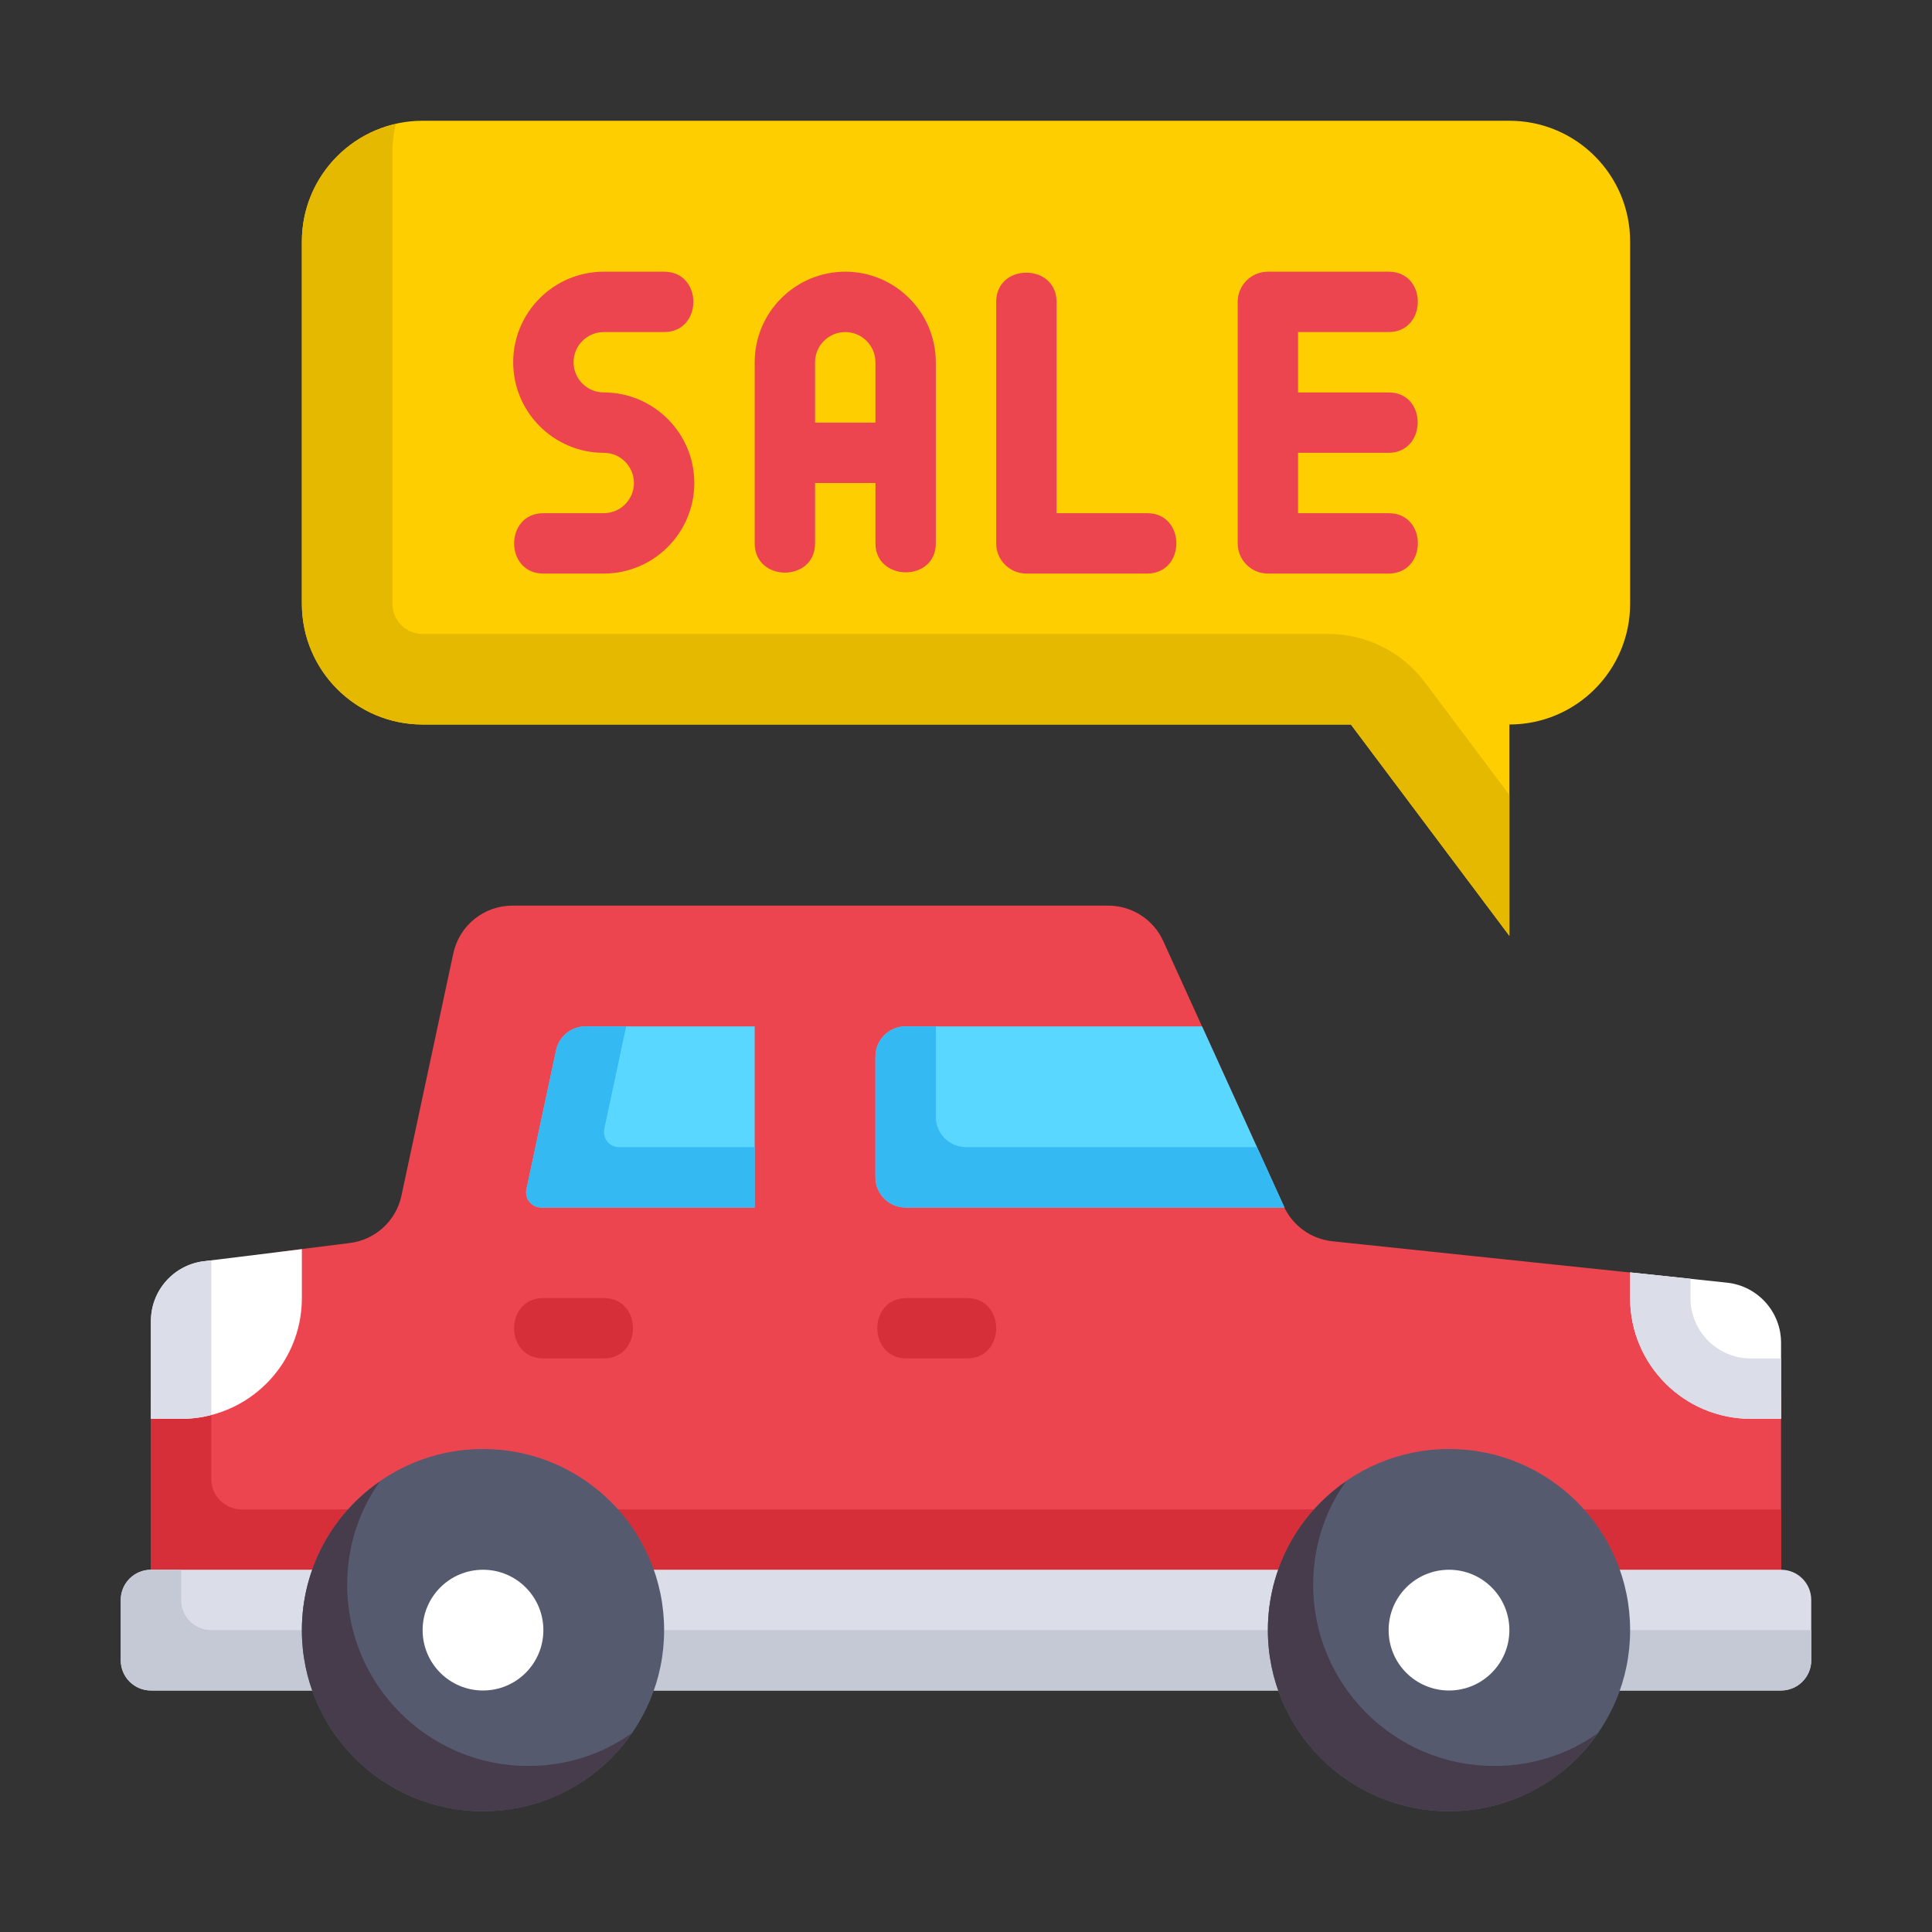 <svg width="64" height="64" viewBox="0 0 64 64" fill="none" xmlns="http://www.w3.org/2000/svg">
<rect x="0" y="0" width="64" height="64" fill="#333333" stroke="none"/>
<path d="M59 54H5V46.414C5 43.892 6.878 41.765 9.38 41.453L11.59 41.176C12.434 41.071 13.119 40.443 13.298 39.611L15.017 31.581C15.215 30.659 16.03 30 16.973 30H36.712C37.496 30 38.208 30.458 38.533 31.172L42.526 39.958C42.82 40.603 43.433 41.045 44.138 41.119L55.417 42.303C57.454 42.516 59 44.233 59 46.281V54Z" fill="#ED454F"/>
<path d="M59 50V52H5V47H6C6.35 47 6.68 46.96 7 46.87V49C7 49.55 7.45 50 8 50H59Z" fill="#D62F39"/>
<path d="M59 44.48V47H58C55.79 47 54 45.21 54 43V42.15L57.21 42.49C58.23 42.6 59 43.46 59 44.48Z" fill="white"/>
<path d="M59 45V47H58C55.791 47 54 45.209 54 43V42.15L56 42.36V43C56 44.105 56.895 45 58 45H59Z" fill="#DBDEE8"/>
<path d="M59 56H5C4.448 56 4 55.552 4 55V53C4 52.448 4.448 52 5 52H59C59.552 52 60 52.448 60 53V55C60 55.552 59.552 56 59 56Z" fill="#DBDEE8"/>
<path d="M7 54C6.448 54 6 53.552 6 53V52H5C4.448 52 4 52.448 4 53V55C4 55.552 4.448 56 5 56H59C59.552 56 60 55.552 60 55V54H7Z" fill="#C5C8D5"/>
<path d="M10 41.38V43C10 45.21 8.21 47 6 47H5V43.77C5 42.76 5.75 41.91 6.75 41.78L10 41.38Z" fill="white"/>
<path d="M7 41.75V41.77V46.87C6.68 46.96 6.35 47 6 47H5V43.75C5 42.75 5.75 41.9 6.75 41.78L7 41.75Z" fill="#DBDEE8"/>
<path d="M42.55 40H30C29.448 40 29 39.552 29 39V35C29 34.448 29.448 34 30 34H39.82L42.53 39.96C42.54 39.97 42.54 39.99 42.55 40Z" fill="#5AD7FF"/>
<path d="M41.639 38H32C31.448 38 31 37.552 31 37V34H30C29.448 34 29 34.448 29 35V39C29 39.552 29.448 40 30 40H42.55C42.54 39.99 42.54 39.97 42.53 39.96L41.639 38Z" fill="#35B9F3"/>
<path d="M25 34V40H17.928C17.61 40 17.372 39.707 17.439 39.396L18.421 34.791C18.52 34.33 18.927 34 19.399 34H25Z" fill="#5AD7FF"/>
<path d="M20.018 37.396L20.742 34H19.399C18.927 34 18.52 34.33 18.421 34.791L17.439 39.396C17.373 39.707 17.61 40 17.928 40H25V38H20.507C20.189 38 19.951 37.707 20.018 37.396Z" fill="#35B9F3"/>
<path d="M50 4H14C11.791 4 10 5.791 10 8V20C10 22.209 11.791 24 14 24H44.75L50 31V24C52.209 24 54 22.209 54 20V8C54 5.791 52.209 4 50 4Z" fill="#FFCE00"/>
<path d="M44 21H14C13.448 21 13 20.552 13 20V5C13 4.692 13.042 4.396 13.108 4.108C11.33 4.514 10 6.099 10 8V20C10 22.209 11.791 24 14 24H44.75L50 31V26.333L47.2 22.6C46.445 21.593 45.259 21 44 21Z" fill="#E4B900"/>
<path d="M32.031 43C32.031 43 30.04 43 30.031 43C28.737 43 28.741 45 30.031 45H32.031C33.321 45 33.325 43 32.031 43Z" fill="#D62F39"/>
<path d="M20 43C20 43 18.008 43 18 43C16.707 43 16.708 45 18 45H20C21.287 45 21.296 43 20 43Z" fill="#D62F39"/>
<path d="M20 17C20 17 18.01 17 18 17C16.71 17 16.706 19 18 19H20C21.654 19 23 17.654 23 16C23 14.346 21.654 13 20 13C19.449 13 19 12.551 19 12C19 11.449 19.449 11 20 11H22C23.289 11 23.294 9 22 9H20C18.346 9 17 10.346 17 12C17 13.654 18.346 15 20 15C20.551 15 21 15.449 21 16C21 16.551 20.551 17 20 17Z" fill="#ED454F"/>
<path d="M30 18.959C30.5 18.962 31 18.646 31 18V12C31 10.346 29.654 9 28 9C26.346 9 25 10.346 25 12V18C25 19.288 27 19.295 27 18V16H29V18C29 18.632 29.5 18.955 30 18.959ZM27 14V12C27 11.449 27.449 11 28 11C28.551 11 29 11.449 29 12V14H27Z" fill="#ED454F"/>
<path d="M34 9.032C33.5 9.031 33 9.353 33 10V18C33 18.552 33.448 19 34 19H38C39.288 19 39.295 17 38 17H35C35 17 35 10.03 35 10C35 9.356 34.5 9.033 34 9.032Z" fill="#ED454F"/>
<path d="M46 11C47.279 11 47.3 9 46 9H42C41.448 9 41 9.448 41 10V18C41 18.552 41.448 19 42 19H46C47.285 19 47.298 17 46 17H43V15H46C47.269 15 47.297 13 46 13H43V11H46Z" fill="#ED454F"/>
<path d="M16 60C19.314 60 22 57.314 22 54C22 50.686 19.314 48 16 48C12.686 48 10 50.686 10 54C10 57.314 12.686 60 16 60Z" fill="#555A6E"/>
<path d="M16 56C17.105 56 18 55.105 18 54C18 52.895 17.105 52 16 52C14.895 52 14 52.895 14 54C14 55.105 14.895 56 16 56Z" fill="white"/>
<path d="M48 60C51.314 60 54 57.314 54 54C54 50.686 51.314 48 48 48C44.686 48 42 50.686 42 54C42 57.314 44.686 60 48 60Z" fill="#555A6E"/>
<path d="M20.92 57.42C19.85 58.98 18.04 60 16 60C12.69 60 10 57.31 10 54C10 51.96 11.02 50.15 12.58 49.08C11.89 50.05 11.5 51.23 11.5 52.5C11.5 55.81 14.19 58.5 17.5 58.5C18.77 58.5 19.95 58.11 20.92 57.42Z" fill="#463C4B"/>
<path d="M52.92 57.42C51.85 58.98 50.04 60 48 60C44.69 60 42 57.31 42 54C42 51.96 43.02 50.15 44.58 49.08C43.89 50.05 43.5 51.23 43.5 52.5C43.5 55.81 46.19 58.5 49.5 58.5C50.77 58.5 51.95 58.11 52.92 57.42Z" fill="#463C4B"/>
<path d="M48 56C49.105 56 50 55.105 50 54C50 52.895 49.105 52 48 52C46.895 52 46 52.895 46 54C46 55.105 46.895 56 48 56Z" fill="white"/>
</svg>
